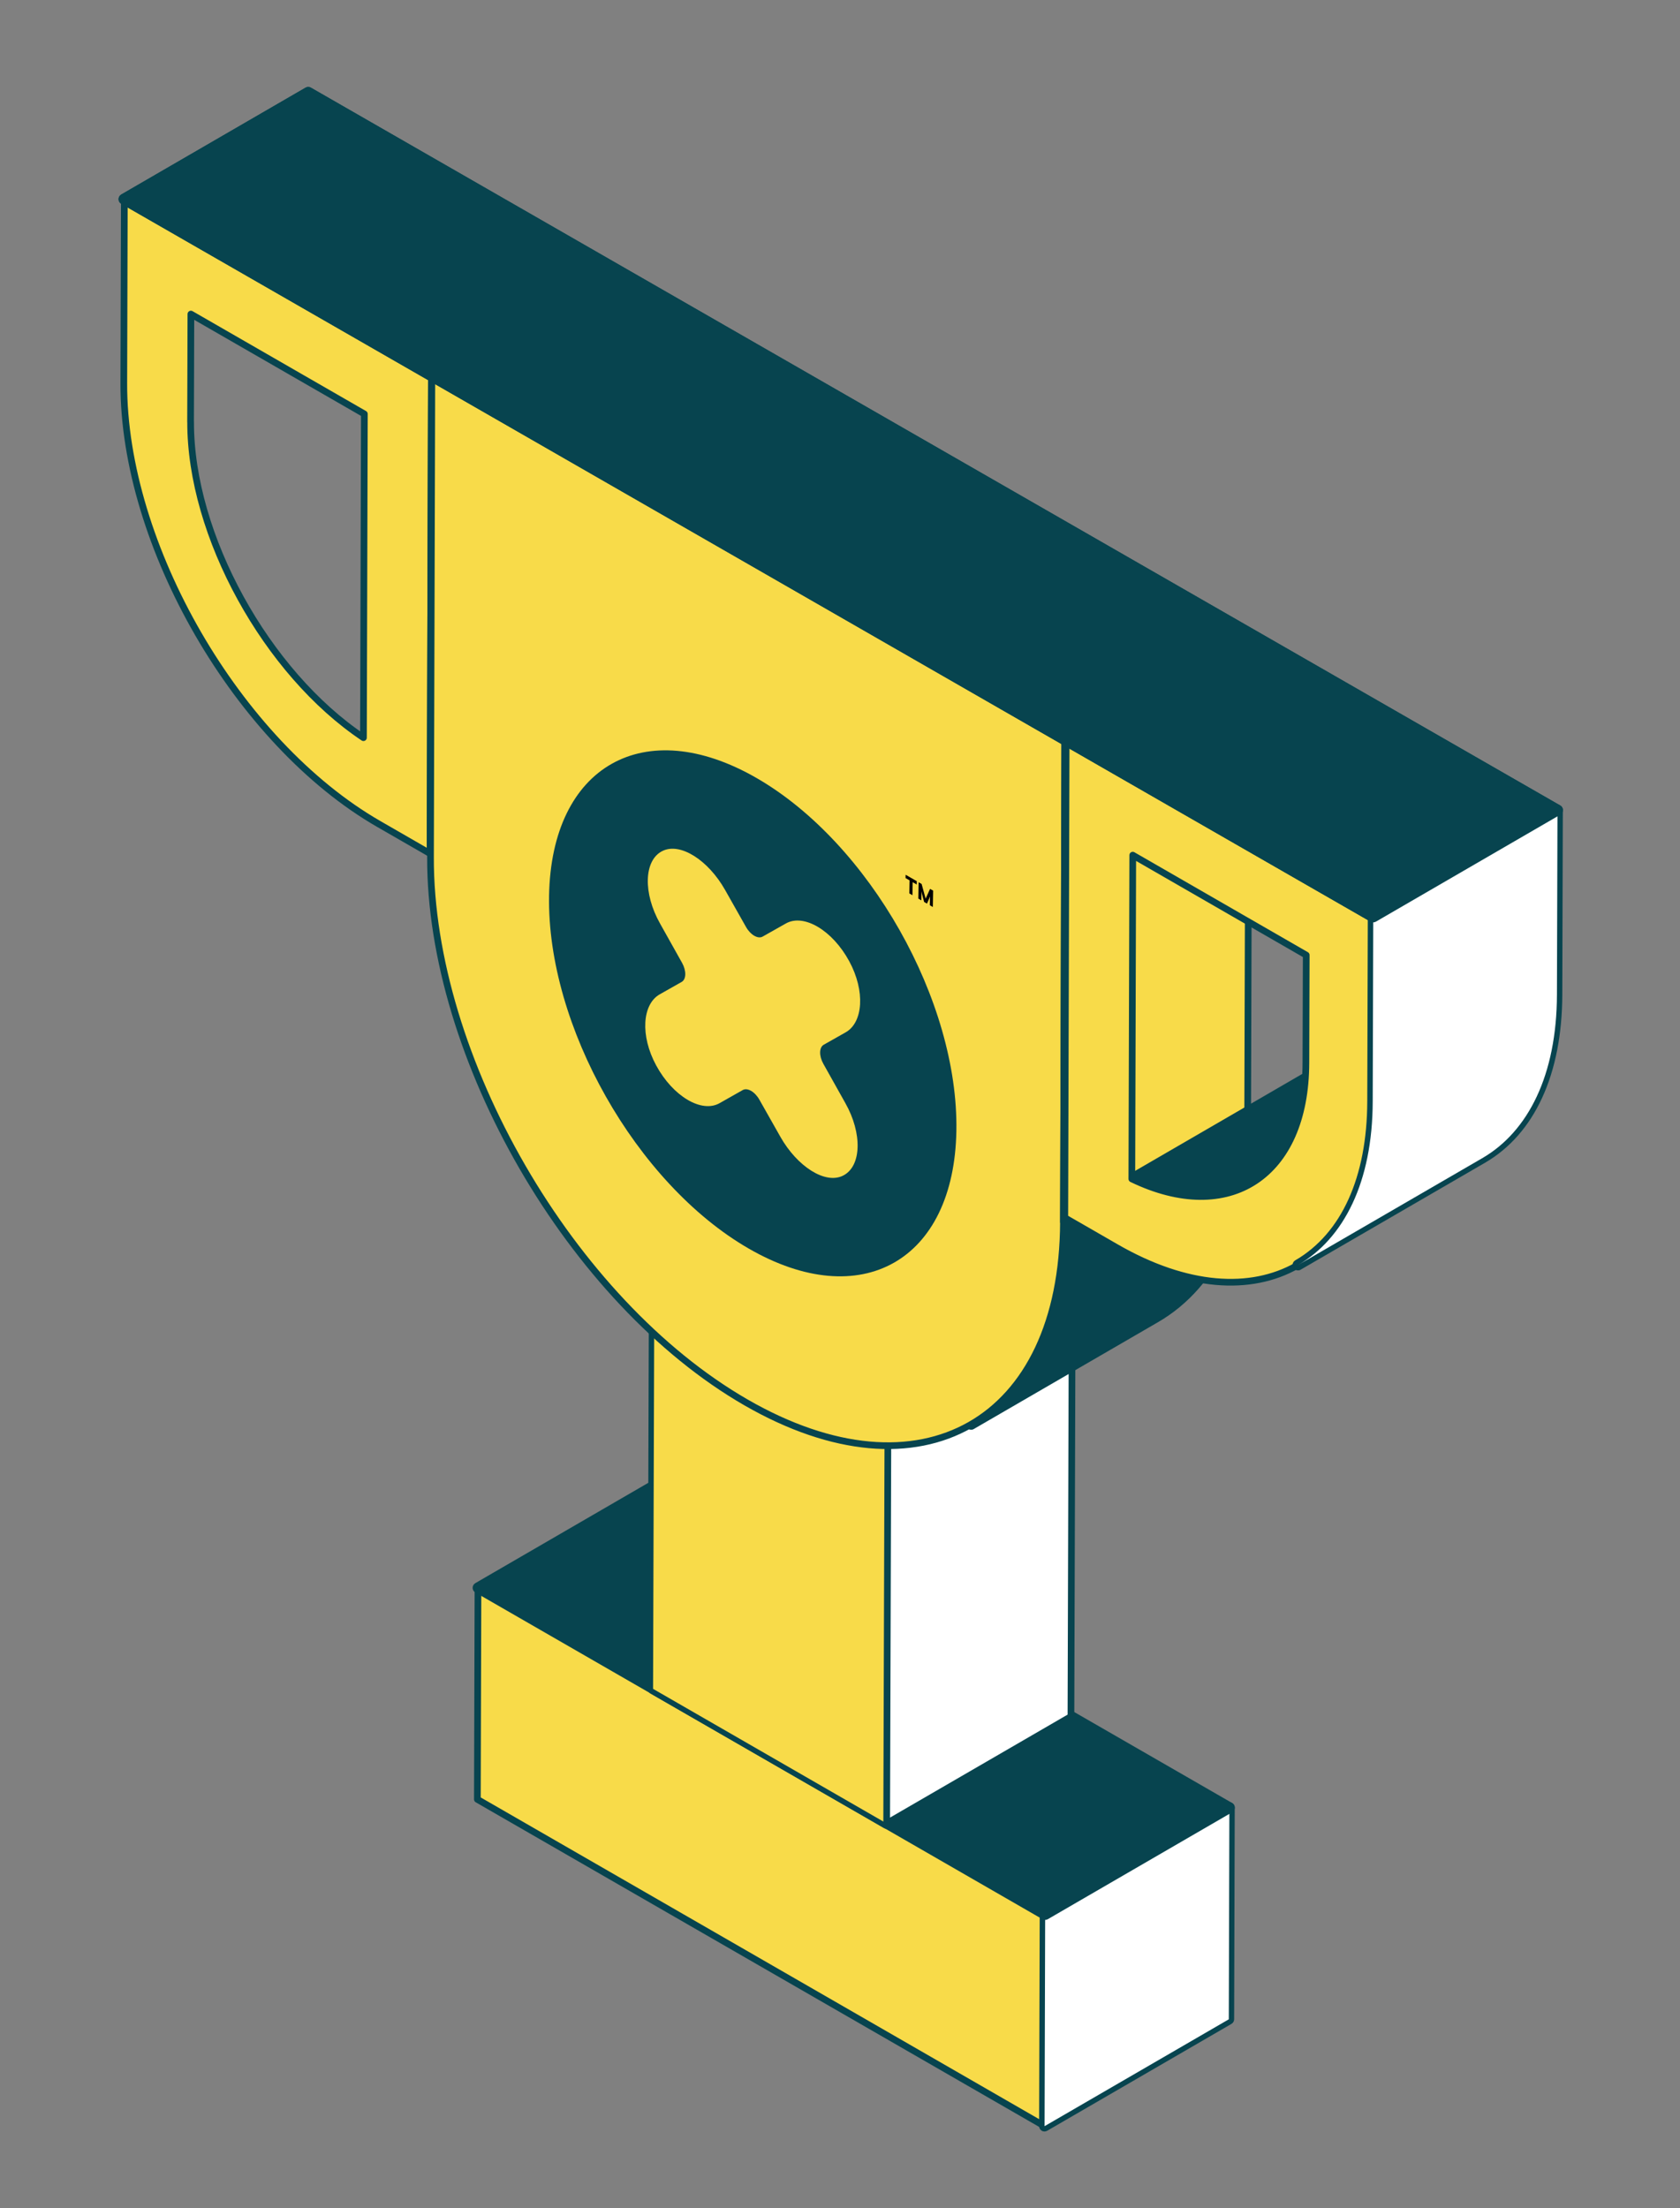 <svg width="312" height="410" viewBox="0 0 312 410" fill="none" xmlns="http://www.w3.org/2000/svg">
<rect x="0" y="0" width="312" height="410" fill="#808080" stroke="none"/>
<path d="M69.674 38.475L69.613 58.504C69.553 79.574 83.71 105.098 101.709 117.14L67.496 136.979C49.497 124.937 35.341 99.413 35.391 78.343L35.451 58.314L69.663 38.475H69.674ZM69.663 37.474C69.473 37.474 69.302 37.524 69.142 37.614L34.949 57.443C34.638 57.623 34.448 57.954 34.448 58.304L34.387 78.333C34.327 99.433 48.624 125.548 66.934 137.799C67.105 137.91 67.296 137.97 67.496 137.97C67.667 137.97 67.848 137.93 67.998 137.829L102.211 117.99C102.512 117.821 102.702 117.5 102.712 117.16C102.722 116.82 102.552 116.49 102.271 116.299C84.462 104.378 70.556 78.994 70.617 58.494L70.677 38.535C70.677 38.535 70.677 38.485 70.677 38.465C70.677 37.915 70.225 37.464 69.674 37.464L69.663 37.474Z" fill="#07444F"/>
<path d="M79.868 158.479L70.326 152.984C44.14 137.9 22.91 101.205 22.991 71.186L23.091 36.934L80.118 69.785L79.868 158.469V158.479ZM35.401 78.333C35.341 99.403 49.498 124.927 67.497 136.968L67.668 76.862L35.451 58.314L35.391 78.343" fill="#F8DB49"/>
<path d="M35.401 78.333C35.341 99.403 49.498 124.927 67.497 136.968L67.668 76.862L35.451 58.314L35.391 78.343M79.868 158.479L70.326 152.984C44.14 137.9 22.91 101.205 22.991 71.186L23.091 36.934L80.118 69.785L79.868 158.469V158.479Z" stroke="#07444F" stroke-width="1.242" stroke-linecap="round" stroke-linejoin="round"/>
<path d="M79.867 158.48L114.079 138.641L114.33 49.956L80.118 69.795L79.867 158.48Z" fill="#4DF56E" stroke="#07444F" stroke-width="1.242" stroke-linecap="round" stroke-linejoin="round"/>
<path d="M88.767 294.809L88.656 334.096L193.993 394.774L194.104 355.477L88.767 294.809Z" fill="#F8DB49" stroke="#07444F" stroke-width="1.242" stroke-linecap="round" stroke-linejoin="round"/>
<path d="M193.982 395.274C193.891 395.274 193.812 395.254 193.731 395.203C193.57 395.113 193.48 394.954 193.48 394.773L193.591 355.475C193.591 355.295 193.681 355.136 193.842 355.046L228.054 335.207C228.134 335.167 228.215 335.137 228.305 335.137C228.395 335.137 228.476 335.156 228.556 335.207C228.716 335.297 228.807 335.457 228.807 335.637L228.696 374.935C228.696 375.115 228.606 375.275 228.445 375.365L194.233 395.203C194.152 395.244 194.072 395.274 193.982 395.274Z" fill="white"/>
<path d="M228.314 335.638L228.205 374.935L193.992 394.774L194.102 355.477L228.314 335.638ZM228.314 334.637H228.305C228.114 334.637 227.944 334.686 227.793 334.777L193.59 354.605C193.28 354.785 193.089 355.115 193.089 355.466L192.979 394.764C192.979 395.124 193.169 395.454 193.48 395.634C193.63 395.724 193.812 395.764 193.982 395.764C194.152 395.764 194.333 395.715 194.483 395.625L228.696 375.785C229.007 375.605 229.198 375.275 229.198 374.924L229.308 335.698C229.308 335.698 229.308 335.647 229.308 335.627C229.308 335.077 228.857 334.626 228.305 334.626L228.314 334.637Z" fill="#07444F"/>
<path d="M194.103 355.976C194.013 355.976 193.933 355.957 193.853 355.907L88.526 295.239C88.376 295.149 88.275 294.989 88.275 294.809C88.275 294.629 88.366 294.468 88.526 294.378L122.739 274.539C122.819 274.5 122.9 274.47 122.99 274.47C123.08 274.47 123.16 274.489 123.24 274.539L228.567 335.207C228.718 335.297 228.817 335.457 228.817 335.637C228.817 335.818 228.727 335.978 228.567 336.068L194.355 355.907C194.274 355.946 194.194 355.976 194.103 355.976Z" fill="#07444F"/>
<path d="M122.989 274.97L228.316 335.637L194.104 355.477L88.777 294.809L122.989 274.97ZM122.989 273.969C122.819 273.969 122.638 274.018 122.488 274.109L88.275 293.948C87.964 294.128 87.773 294.458 87.773 294.819C87.773 295.179 87.964 295.509 88.275 295.679L193.602 356.347C193.752 356.437 193.933 356.477 194.104 356.477C194.273 356.477 194.454 356.427 194.605 356.337L228.818 336.498C229.128 336.318 229.32 335.987 229.32 335.627C229.32 335.267 229.128 334.937 228.818 334.766L123.491 274.099C123.341 274.009 123.16 273.969 122.989 273.969Z" fill="#07444F"/>
<path d="M164.667 339.061C164.577 339.061 164.497 339.041 164.417 338.99L121.034 313.997C120.873 313.907 120.783 313.746 120.783 313.566L121.004 243.059C121.004 242.879 121.104 242.719 121.255 242.629C121.335 242.589 121.416 242.559 121.506 242.559C121.596 242.559 121.676 242.579 121.756 242.629L165.139 267.623C165.299 267.713 165.389 267.873 165.389 268.054L165.169 338.56C165.169 338.74 165.069 338.9 164.918 338.99C164.838 339.031 164.758 339.061 164.667 339.061Z" fill="#F8DB49"/>
<path d="M121.505 243.069L164.888 268.063L164.667 338.57L121.285 313.577L121.505 243.069ZM121.505 242.069C121.334 242.069 121.165 242.109 121.004 242.199C120.693 242.379 120.502 242.709 120.502 243.06L120.281 313.566C120.281 313.926 120.472 314.258 120.783 314.438L164.166 339.431C164.317 339.521 164.497 339.562 164.667 339.562C164.838 339.562 165.008 339.521 165.169 339.431C165.48 339.251 165.67 338.921 165.67 338.57L165.892 268.063C165.892 267.703 165.7 267.373 165.39 267.193L122.007 242.199C121.857 242.109 121.676 242.069 121.505 242.069Z" fill="#07444F"/>
<path d="M164.667 338.56L198.889 318.721L199.1 248.215L164.887 268.053L164.667 338.56Z" fill="white" stroke="#07444F" stroke-width="1.242" stroke-linecap="round" stroke-linejoin="round"/>
<path d="M164.889 268.054L199.101 248.215L155.719 223.23L121.506 243.069L164.889 268.054Z" fill="#4DF56E" stroke="#07444F" stroke-width="1.242" stroke-linecap="round" stroke-linejoin="round"/>
<path d="M180.348 264.97C180.178 264.97 180.007 264.88 179.917 264.72C179.776 264.479 179.857 264.179 180.097 264.039C190.943 257.754 196.942 244.551 196.993 226.864C196.993 226.683 197.083 226.524 197.243 226.434L231.456 206.595C231.536 206.555 231.617 206.525 231.707 206.525C231.797 206.525 231.878 206.544 231.958 206.595C232.119 206.685 232.209 206.845 232.209 207.026C232.159 225.083 225.978 238.596 214.812 245.061L180.599 264.9C180.519 264.95 180.428 264.97 180.348 264.97Z" fill="#07444F"/>
<path d="M231.708 207.026C231.659 225.513 225.117 238.515 214.562 244.631L180.35 264.47C190.904 258.354 197.445 245.351 197.496 226.864L231.708 207.026ZM231.708 206.024C231.518 206.024 231.338 206.075 231.187 206.165L196.984 225.993C196.673 226.173 196.483 226.503 196.483 226.854C196.432 244.35 190.523 257.403 179.837 263.599C179.356 263.879 179.196 264.49 179.476 264.97C179.668 265.291 179.999 265.471 180.35 265.471C180.52 265.471 180.691 265.43 180.852 265.331L215.064 245.492C226.372 238.935 232.642 225.303 232.712 207.095C232.712 207.075 232.712 207.045 232.712 207.026C232.712 206.475 232.261 206.024 231.708 206.024Z" fill="#07444F"/>
<path d="M80.2 69.835L79.949 159.149C79.839 196.355 106.075 241.678 138.532 260.385C170.989 279.084 197.386 264.069 197.496 226.864L197.747 137.549L80.2 69.835Z" fill="#F8DB49" stroke="#07444F" stroke-width="1.242" stroke-linecap="round" stroke-linejoin="round"/>
<path d="M197.497 226.864L231.71 207.026L231.971 117.71L197.749 137.549L197.497 226.864Z" fill="#F8DB49" stroke="#07444F" stroke-width="1.242" stroke-linecap="round" stroke-linejoin="round"/>
<path d="M223.038 222.67C218.935 222.67 214.541 221.549 209.986 219.357C209.815 219.277 209.714 219.106 209.705 218.926C209.705 218.746 209.795 218.566 209.956 218.476L244.168 198.637C244.248 198.597 244.329 198.567 244.419 198.567C244.489 198.567 244.569 198.587 244.639 198.617C249.064 200.749 253.308 201.831 257.262 201.831C260.592 201.831 263.622 201.06 266.25 199.528L266.752 200.398L232.54 220.237C229.751 221.849 226.56 222.67 223.048 222.67H223.038Z" fill="#07444F"/>
<path d="M244.409 199.068C248.984 201.28 253.328 202.33 257.251 202.33C260.693 202.33 263.813 201.52 266.491 199.959L232.279 219.798C229.591 221.359 226.469 222.169 223.039 222.169C219.116 222.169 214.782 221.109 210.197 218.907L244.409 199.068ZM244.409 198.067C244.239 198.067 244.058 198.117 243.908 198.207L209.695 218.046C209.374 218.236 209.183 218.576 209.193 218.946C209.203 219.316 209.423 219.648 209.755 219.807C214.38 222.039 218.845 223.17 223.029 223.17C226.631 223.17 229.911 222.33 232.781 220.668L266.993 200.829L266.491 199.969L265.99 199.108C263.431 200.589 260.492 201.34 257.251 201.34C253.379 201.34 249.205 200.278 244.85 198.177C244.71 198.106 244.56 198.076 244.409 198.076V198.067Z" fill="#07444F"/>
<path d="M244.58 138.95L244.409 199.068L210.197 218.907L210.367 158.789L244.58 138.95ZM244.58 137.949H244.57C244.379 137.949 244.208 137.999 244.058 138.09L209.855 157.919C209.545 158.099 209.354 158.429 209.354 158.779L209.184 218.896C209.184 219.256 209.374 219.588 209.684 219.768C209.836 219.858 210.016 219.897 210.186 219.897C210.357 219.897 210.538 219.847 210.688 219.757L244.9 199.918C245.212 199.738 245.402 199.408 245.402 199.057L245.573 139.01C245.573 139.01 245.573 138.96 245.573 138.941C245.573 138.39 245.122 137.939 244.57 137.939L244.58 137.949Z" fill="#07444F"/>
<path d="M254.935 204.513C254.845 234.531 233.474 246.683 207.288 231.598L197.747 226.103L197.997 137.409L255.026 170.26L254.926 204.513H254.935ZM210.198 218.896C228.207 227.585 242.464 218.436 242.524 197.366L242.585 177.337L210.368 158.779L210.198 218.896Z" fill="#F8DB49"/>
<path d="M210.198 218.896C228.207 227.585 242.464 218.436 242.524 197.366L242.585 177.337L210.368 158.779L210.198 218.896ZM254.935 204.513C254.845 234.531 233.474 246.683 207.288 231.598L197.747 226.103L197.997 137.409L255.026 170.26L254.926 204.513H254.935Z" stroke="#07444F" stroke-width="1.242" stroke-linecap="round" stroke-linejoin="round"/>
<path d="M57.305 17.105L23.092 36.944L80.12 69.795L114.332 49.956L57.305 17.105Z" fill="#4DF56E"/>
<path d="M114.412 50.006L80.199 69.835L197.755 137.549L231.968 117.71L114.412 50.006Z" fill="#4DF56E"/>
<path d="M255.035 170.771C254.945 170.771 254.865 170.751 254.784 170.7L22.771 37.414C22.61 37.324 22.52 37.164 22.52 36.983C22.52 36.803 22.61 36.643 22.771 36.553L56.983 16.714C57.064 16.674 57.144 16.644 57.234 16.644C57.324 16.644 57.405 16.664 57.485 16.714L289.498 150.001C289.659 150.091 289.75 150.251 289.75 150.432C289.75 150.612 289.659 150.771 289.498 150.861L255.286 170.7C255.205 170.741 255.126 170.771 255.035 170.771Z" fill="white"/>
<path d="M57.233 17.145L289.247 150.432L255.034 170.27L23.021 36.983L57.233 17.145ZM57.233 16.144C57.063 16.144 56.882 16.194 56.732 16.284L22.519 36.113C22.208 36.293 22.018 36.623 22.018 36.983C22.018 37.344 22.208 37.674 22.519 37.844L254.533 171.131C254.684 171.221 254.864 171.261 255.034 171.261C255.205 171.261 255.385 171.212 255.536 171.121L289.748 151.282C290.06 151.102 290.25 150.771 290.25 150.411C290.25 150.051 290.06 149.721 289.748 149.55L57.735 16.274C57.585 16.184 57.404 16.144 57.233 16.144Z" fill="#07444F"/>
<path d="M240.818 234.441C249.557 229.376 254.393 218.746 254.432 204.513L254.533 170.26C254.533 170.08 254.624 169.92 254.784 169.83L288.996 149.991C289.077 149.951 289.157 149.921 289.248 149.921C289.338 149.921 289.417 149.941 289.498 149.991C289.659 150.081 289.749 150.241 289.749 150.421L289.648 184.674C289.609 199.278 284.592 210.218 275.532 215.473L241.32 235.312L240.818 234.441Z" fill="white"/>
<path d="M289.246 150.432L289.146 184.684C289.106 199.598 283.808 210.098 275.28 215.042L241.068 234.882C249.596 229.937 254.894 219.436 254.933 204.522L255.033 170.27L289.246 150.432ZM289.246 149.43H289.236C289.046 149.43 288.875 149.481 288.725 149.571L254.522 169.399C254.211 169.58 254.02 169.91 254.02 170.26L253.92 204.513C253.879 218.556 249.135 229.036 240.546 234.01C240.064 234.291 239.904 234.901 240.184 235.382C240.376 235.702 240.707 235.882 241.058 235.882C241.228 235.882 241.399 235.843 241.56 235.743L275.772 215.903C284.992 210.559 290.099 199.468 290.14 184.674L290.24 150.492C290.24 150.492 290.24 150.441 290.24 150.421C290.24 149.871 289.788 149.421 289.236 149.421L289.246 149.43Z" fill="#07444F"/>
<path d="M255.035 170.771C254.945 170.771 254.865 170.751 254.784 170.7L22.771 37.414C22.61 37.324 22.52 37.164 22.52 36.983C22.52 36.803 22.61 36.643 22.771 36.553L56.983 16.714C57.064 16.674 57.144 16.644 57.234 16.644C57.324 16.644 57.405 16.664 57.485 16.714L289.498 150.001C289.659 150.091 289.75 150.251 289.75 150.432C289.75 150.612 289.659 150.771 289.498 150.861L255.286 170.7C255.205 170.741 255.126 170.771 255.035 170.771Z" fill="#07444F"/>
<path d="M57.233 17.145L289.247 150.432L255.034 170.27L23.021 36.983L57.233 17.145ZM57.233 16.144C57.063 16.144 56.882 16.194 56.732 16.284L22.519 36.113C22.208 36.293 22.018 36.623 22.018 36.983C22.018 37.344 22.208 37.674 22.519 37.844L254.533 171.131C254.684 171.221 254.864 171.261 255.034 171.261C255.205 171.261 255.385 171.212 255.536 171.121L289.748 151.282C290.06 151.102 290.25 150.771 290.25 150.411C290.25 150.051 290.06 149.721 289.748 149.55L57.735 16.274C57.585 16.184 57.404 16.144 57.233 16.144Z" fill="#07444F"/>
<path d="M140.553 144.485C161.442 156.544 178.034 185.87 177.613 209.986C177.192 234.102 159.917 243.876 139.029 231.816C118.14 219.756 101.548 190.429 101.969 166.313C102.39 142.198 119.665 132.425 140.553 144.485ZM157.709 178.466C154.595 172.725 149.272 169.585 145.948 171.465L141.634 173.901C140.766 174.392 139.382 173.593 138.548 172.119L134.649 165.223C131.539 159.726 126.335 156.347 123.007 158.015C119.562 159.736 119.398 165.85 122.59 171.494L126.669 178.775C127.491 180.246 127.459 181.828 126.595 182.317L122.52 184.623C119.282 186.456 118.855 192.284 121.867 197.832C124.981 203.573 130.305 206.713 133.629 204.833L137.938 202.395C138.806 201.903 140.19 202.702 141.024 204.176L144.927 211.074C148.038 216.571 153.241 219.951 156.569 218.282C160.014 216.561 160.179 210.447 156.986 204.804L152.908 197.523C152.082 196.049 152.117 194.469 152.981 193.98L157.056 191.675C160.294 189.843 160.721 184.014 157.709 178.466Z" fill="#07444F"/>
<path d="M168.175 163.033L168.185 162.417L170.255 163.612L170.245 164.228L169.498 163.797L169.455 166.22L168.879 165.887L168.922 163.464L168.175 163.033ZM171.106 167.173L170.548 166.85L170.601 163.812L171.159 164.134L171.902 166.853L172.728 165.04L173.293 165.366L173.24 168.405L172.682 168.082L172.693 167.446C172.704 166.789 172.707 166.645 172.739 166.436L172.152 167.777L171.625 167.473L171.099 165.489C171.128 165.733 171.127 165.99 171.121 166.323L171.106 167.173Z" fill="black"/>
</svg>
